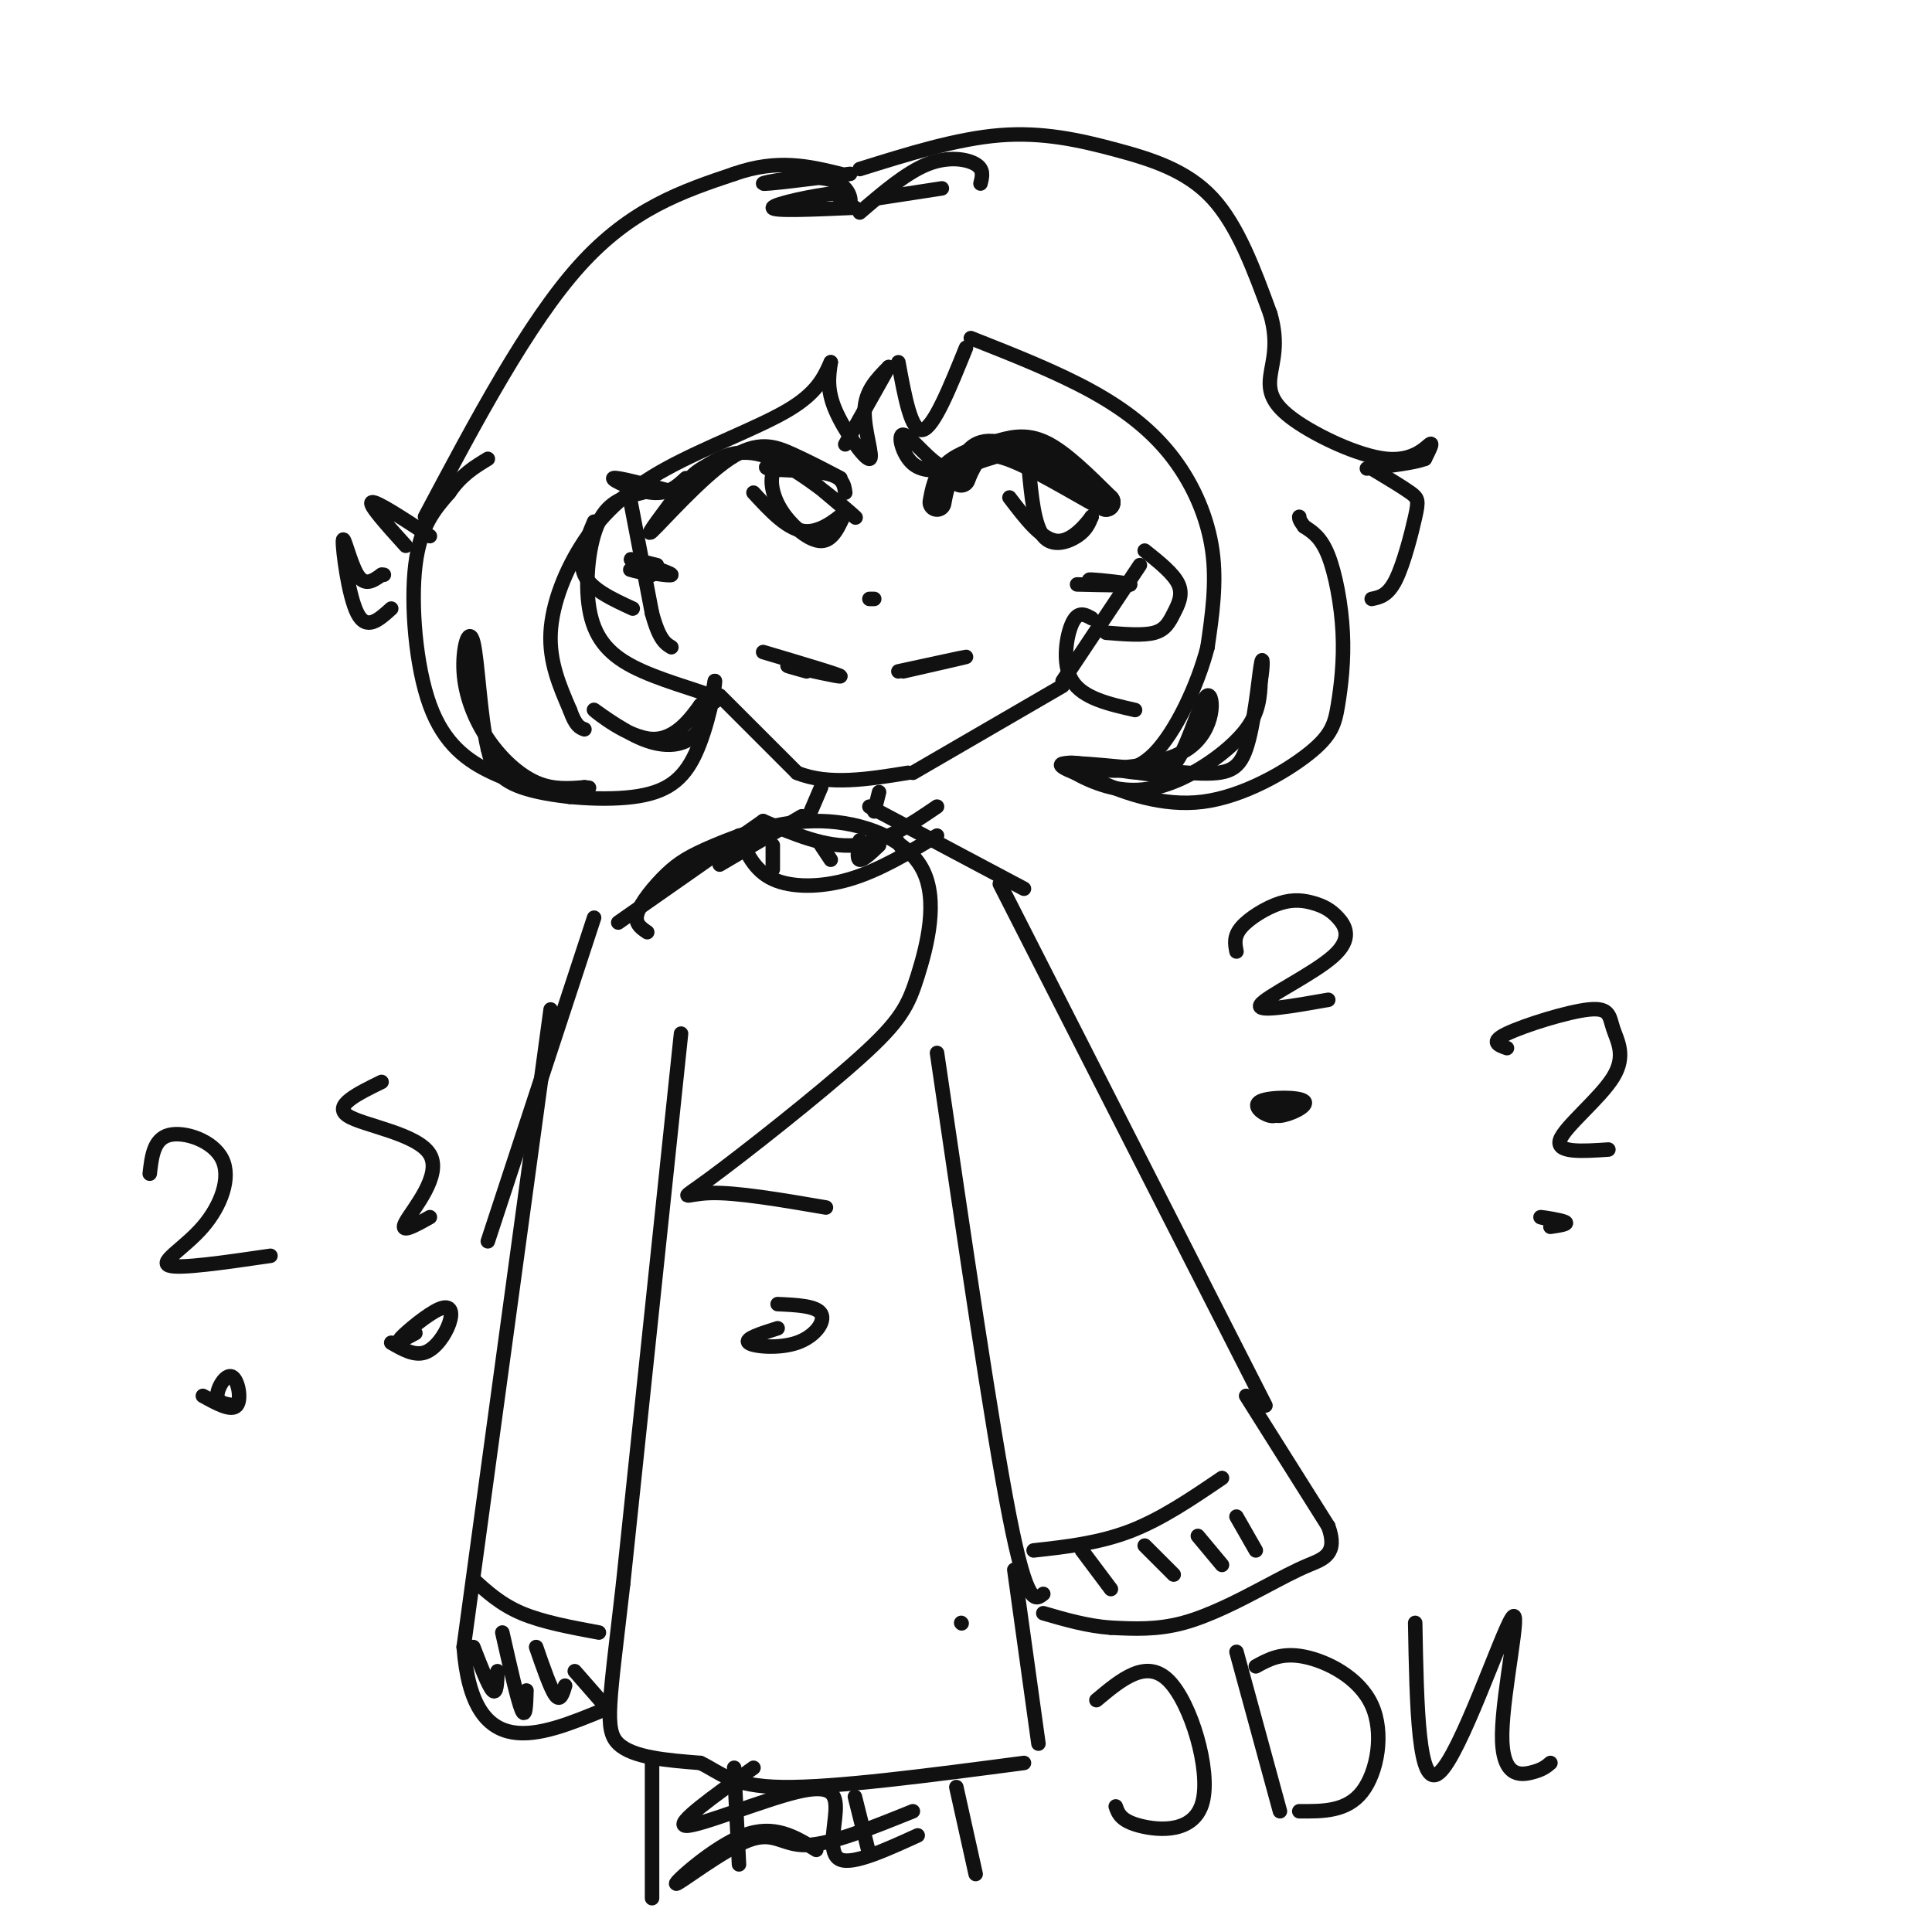 <svg viewBox='0 0 400 400' version='1.1' xmlns='http://www.w3.org/2000/svg' xmlns:xlink='http://www.w3.org/1999/xlink'><g fill='none' stroke='#111111' stroke-width='6' stroke-linecap='round' stroke-linejoin='round'><path d='M194,104c0.470,-2.571 0.940,-5.143 3,-7c2.060,-1.857 5.708,-3.000 9,-4c3.292,-1.000 6.226,-1.857 10,0c3.774,1.857 8.387,6.429 13,11'/><path d='M229,104c-1.774,-0.571 -12.708,-7.500 -19,-10c-6.292,-2.500 -7.940,-0.571 -9,1c-1.060,1.571 -1.530,2.786 -2,4'/></g>
<g fill='none' stroke='#111111' stroke-width='3' stroke-linecap='round' stroke-linejoin='round'><path d='M174,99c-3.274,-1.720 -6.548,-3.440 -10,-5c-3.452,-1.560 -7.083,-2.958 -13,1c-5.917,3.958 -14.119,13.274 -16,15c-1.881,1.726 2.560,-4.137 7,-10'/><path d='M142,100c1.737,-2.169 2.579,-2.592 5,-4c2.421,-1.408 6.421,-3.802 13,-1c6.579,2.802 15.737,10.801 17,12c1.263,1.199 -5.368,-4.400 -12,-10'/><path d='M165,97c-3.881,-1.560 -7.583,-0.458 -6,0c1.583,0.458 8.452,0.274 12,1c3.548,0.726 3.774,2.363 4,4'/><path d='M198,97c-3.399,0.440 -6.798,0.881 -9,-1c-2.202,-1.881 -3.208,-6.083 -2,-6c1.208,0.083 4.631,4.452 7,6c2.369,1.548 3.685,0.274 5,-1'/><path d='M142,99c-1.778,1.667 -3.556,3.333 -7,3c-3.444,-0.333 -8.556,-2.667 -8,-3c0.556,-0.333 6.778,1.333 13,3'/><path d='M164,95c-1.708,0.577 -3.417,1.155 -4,3c-0.583,1.845 -0.042,4.958 2,8c2.042,3.042 5.583,6.012 8,6c2.417,-0.012 3.708,-3.006 5,-6'/><path d='M175,106c-0.511,0.311 -4.289,4.089 -8,4c-3.711,-0.089 -7.356,-4.044 -11,-8'/><path d='M213,97c0.556,5.822 1.111,11.644 3,14c1.889,2.356 5.111,1.244 7,0c1.889,-1.244 2.444,-2.622 3,-4'/><path d='M226,107c-0.644,0.889 -3.756,5.111 -7,5c-3.244,-0.111 -6.622,-4.556 -10,-9'/><path d='M172,75c-1.426,3.196 -2.852,6.392 -9,10c-6.148,3.608 -17.019,7.627 -25,12c-7.981,4.373 -13.072,9.100 -17,15c-3.928,5.900 -6.694,12.971 -7,19c-0.306,6.029 1.847,11.014 4,16'/><path d='M118,147c1.167,3.333 2.083,3.667 3,4'/><path d='M172,75c-0.429,2.851 -0.857,5.702 1,10c1.857,4.298 6.000,10.042 7,10c1.000,-0.042 -1.143,-5.869 -1,-10c0.143,-4.131 2.571,-6.565 5,-9'/><path d='M184,76c-0.667,1.167 -4.833,8.583 -9,16'/><path d='M186,75c1.333,7.250 2.667,14.500 5,14c2.333,-0.500 5.667,-8.750 9,-17'/><path d='M201,70c8.887,3.512 17.774,7.024 25,11c7.226,3.976 12.792,8.417 17,14c4.208,5.583 7.060,12.310 8,19c0.940,6.690 -0.030,13.345 -1,20'/><path d='M250,134c-2.022,7.867 -6.578,17.533 -11,22c-4.422,4.467 -8.711,3.733 -13,3'/><path d='M226,159c2.206,0.423 14.220,-0.021 20,-4c5.780,-3.979 5.325,-11.494 4,-11c-1.325,0.494 -3.522,8.998 -6,13c-2.478,4.002 -5.239,3.501 -8,3'/><path d='M236,160c-4.991,-0.291 -13.467,-2.517 -15,-2c-1.533,0.517 3.878,3.778 9,5c5.122,1.222 9.956,0.406 15,-2c5.044,-2.406 10.298,-6.402 13,-10c2.702,-3.598 2.851,-6.799 3,-10'/><path d='M261,141c0.564,-3.165 0.474,-6.077 0,-3c-0.474,3.077 -1.333,12.144 -3,17c-1.667,4.856 -4.141,5.500 -12,5c-7.859,-0.500 -21.103,-2.143 -25,-2c-3.897,0.143 1.551,2.071 7,4'/><path d='M228,162c4.595,2.017 12.583,5.061 21,4c8.417,-1.061 17.264,-6.226 22,-10c4.736,-3.774 5.362,-6.156 6,-10c0.638,-3.844 1.287,-9.150 1,-15c-0.287,-5.850 -1.511,-12.243 -3,-16c-1.489,-3.757 -3.245,-4.879 -5,-6'/><path d='M270,109c-1.000,-1.333 -1.000,-1.667 -1,-2'/><path d='M133,102c-3.435,0.817 -6.871,1.633 -9,6c-2.129,4.367 -2.952,12.284 -2,18c0.952,5.716 3.679,9.231 9,12c5.321,2.769 13.234,4.791 16,6c2.766,1.209 0.383,1.604 -2,2'/><path d='M145,146c-1.727,2.351 -5.046,7.229 -10,7c-4.954,-0.229 -11.544,-5.567 -12,-6c-0.456,-0.433 5.224,4.037 10,6c4.776,1.963 8.650,1.418 11,-1c2.350,-2.418 3.175,-6.709 4,-11'/><path d='M148,141c0.156,1.144 -1.453,9.502 -4,15c-2.547,5.498 -6.032,8.134 -13,9c-6.968,0.866 -17.419,-0.038 -23,-2c-5.581,-1.962 -6.290,-4.981 -7,-8'/><path d='M101,155c-1.594,-6.395 -2.079,-18.382 -3,-22c-0.921,-3.618 -2.278,1.133 -2,6c0.278,4.867 2.190,9.849 5,14c2.810,4.151 6.517,7.472 10,9c3.483,1.528 6.741,1.264 10,1'/><path d='M121,163c1.667,0.167 0.833,0.083 0,0'/><path d='M118,165c-5.423,-1.304 -10.845,-2.607 -16,-5c-5.155,-2.393 -10.042,-5.875 -13,-14c-2.958,-8.125 -3.988,-20.893 -3,-29c0.988,-8.107 3.994,-11.554 7,-15'/><path d='M93,102c2.500,-3.667 5.250,-5.333 8,-7'/><path d='M81,126c-2.560,2.327 -5.119,4.655 -7,1c-1.881,-3.655 -3.083,-13.292 -3,-15c0.083,-1.708 1.452,4.512 3,7c1.548,2.488 3.274,1.244 5,0'/><path d='M79,119c0.833,0.000 0.417,0.000 0,0'/><path d='M84,113c-3.917,-4.333 -7.833,-8.667 -7,-9c0.833,-0.333 6.417,3.333 12,7'/><path d='M88,107c10.667,-20.083 21.333,-40.167 32,-52c10.667,-11.833 21.333,-15.417 32,-19'/><path d='M152,36c9.000,-3.167 15.500,-1.583 22,0'/><path d='M178,35c10.065,-3.143 20.131,-6.286 29,-7c8.869,-0.714 16.542,1.000 24,3c7.458,2.000 14.702,4.286 20,10c5.298,5.714 8.649,14.857 12,24'/><path d='M263,65c1.822,6.256 0.378,9.897 0,13c-0.378,3.103 0.311,5.667 5,9c4.689,3.333 13.378,7.436 19,8c5.622,0.564 8.178,-2.410 9,-3c0.822,-0.590 -0.089,1.205 -1,3'/><path d='M295,95c-2.167,0.833 -7.083,1.417 -12,2'/><path d='M284,97c3.179,1.911 6.357,3.821 8,5c1.643,1.179 1.750,1.625 1,5c-0.750,3.375 -2.357,9.679 -4,13c-1.643,3.321 -3.321,3.661 -5,4'/><path d='M130,101c0.000,0.000 5.000,26.000 5,26'/><path d='M135,127c1.500,5.500 2.750,6.250 4,7'/><path d='M149,144c0.000,0.000 16.000,16.000 16,16'/><path d='M165,160c6.500,2.667 14.750,1.333 23,0'/><path d='M189,160c0.000,0.000 31.000,-18.000 31,-18'/><path d='M220,141c0.000,0.000 16.000,-24.000 16,-24'/><path d='M158,135c7.933,2.356 15.867,4.711 16,5c0.133,0.289 -7.533,-1.489 -10,-2c-2.467,-0.511 0.267,0.244 3,1'/><path d='M186,139c6.917,-1.500 13.833,-3.000 14,-3c0.167,0.000 -6.417,1.500 -13,3'/><path d='M180,124c0.000,0.000 1.000,0.000 1,0'/><path d='M223,121c5.622,0.133 11.244,0.267 11,0c-0.244,-0.267 -6.356,-0.933 -8,-1c-1.644,-0.067 1.178,0.467 4,1'/><path d='M135,119c-2.863,-0.631 -5.726,-1.262 -4,-1c1.726,0.262 8.042,1.417 8,1c-0.042,-0.417 -6.440,-2.405 -8,-3c-1.560,-0.595 1.720,0.202 5,1'/><path d='M226,128c-1.400,-0.778 -2.800,-1.556 -4,1c-1.200,2.556 -2.200,8.444 0,12c2.200,3.556 7.600,4.778 13,6'/><path d='M229,131c3.845,0.315 7.690,0.631 10,0c2.310,-0.631 3.083,-2.208 4,-4c0.917,-1.792 1.976,-3.798 1,-6c-0.976,-2.202 -3.988,-4.601 -7,-7'/><path d='M131,126c-4.333,-2.000 -8.667,-4.000 -10,-7c-1.333,-3.000 0.333,-7.000 2,-11'/><path d='M176,36c-8.911,1.119 -17.821,2.238 -18,2c-0.179,-0.238 8.375,-1.833 13,-1c4.625,0.833 5.321,4.095 5,5c-0.321,0.905 -1.661,-0.548 -3,-2'/><path d='M173,40c-4.111,0.356 -12.889,2.244 -13,3c-0.111,0.756 8.444,0.378 17,0'/><path d='M178,44c4.822,-4.133 9.644,-8.267 14,-10c4.356,-1.733 8.244,-1.067 10,0c1.756,1.067 1.378,2.533 1,4'/><path d='M182,41c0.000,0.000 13.000,-2.000 13,-2'/><path d='M182,164c0.000,0.000 -1.000,4.000 -1,4'/><path d='M170,163c0.000,0.000 -3.000,7.000 -3,7'/><path d='M166,169c0.000,0.000 -17.000,10.000 -17,10'/><path d='M180,167c0.000,0.000 32.000,17.000 32,17'/><path d='M158,170c0.000,0.000 -30.000,21.000 -30,21'/><path d='M158,170c6.500,2.750 13.000,5.500 19,5c6.000,-0.500 11.500,-4.250 17,-8'/><path d='M153,173c1.578,3.600 3.156,7.200 7,9c3.844,1.800 9.956,1.800 16,0c6.044,-1.800 12.022,-5.400 18,-9'/><path d='M160,175c0.000,0.000 0.000,5.000 0,5'/><path d='M170,175c0.000,0.000 2.000,3.000 2,3'/><path d='M178,174c-0.333,1.917 -0.667,3.833 0,4c0.667,0.167 2.333,-1.417 4,-3'/><path d='M185,173c0.000,0.000 2.000,3.000 2,3'/><path d='M123,190c0.000,0.000 -22.000,67.000 -22,67'/><path d='M207,183c0.000,0.000 55.000,108.000 55,108'/><path d='M258,289c0.000,0.000 17.000,27.000 17,27'/><path d='M275,316c2.123,5.794 -1.070,6.780 -4,8c-2.930,1.220 -5.596,2.675 -10,5c-4.404,2.325 -10.544,5.522 -16,7c-5.456,1.478 -10.228,1.239 -15,1'/><path d='M230,337c-4.833,-0.333 -9.417,-1.667 -14,-3'/><path d='M194,218c5.667,38.667 11.333,77.333 15,96c3.667,18.667 5.333,17.333 7,16'/><path d='M141,214c0.000,0.000 -12.000,114.000 -12,114'/><path d='M129,328c-2.844,24.889 -3.956,30.111 -1,33c2.956,2.889 9.978,3.444 17,4'/><path d='M145,365c4.200,1.956 6.200,4.844 17,5c10.800,0.156 30.400,-2.422 50,-5'/><path d='M210,325c0.000,0.000 5.000,36.000 5,36'/><path d='M114,209c0.000,0.000 -18.000,132.000 -18,132'/><path d='M96,341c1.833,24.167 15.417,18.583 29,13'/><path d='M98,327c2.833,2.583 5.667,5.167 10,7c4.333,1.833 10.167,2.917 16,4'/><path d='M214,321c6.750,-0.750 13.500,-1.500 20,-4c6.500,-2.500 12.750,-6.750 19,-11'/><path d='M224,321c0.000,0.000 6.000,8.000 6,8'/><path d='M237,320c0.000,0.000 6.000,6.000 6,6'/><path d='M248,318c0.000,0.000 5.000,6.000 5,6'/><path d='M256,314c0.000,0.000 4.000,7.000 4,7'/><path d='M199,336c0.000,0.000 0.100,0.100 0.1,0.1'/><path d='M98,341c1.583,4.083 3.167,8.167 4,9c0.833,0.833 0.917,-1.583 1,-4'/><path d='M104,338c1.583,7.000 3.167,14.000 4,16c0.833,2.000 0.917,-1.000 1,-4'/><path d='M111,341c1.500,4.333 3.000,8.667 4,10c1.000,1.333 1.500,-0.333 2,-2'/><path d='M119,346c0.000,0.000 7.000,8.000 7,8'/><path d='M152,366c0.000,0.000 1.000,20.000 1,20'/><path d='M198,370c0.000,0.000 4.000,18.000 4,18'/><path d='M177,372c0.000,0.000 3.000,12.000 3,12'/><path d='M135,365c0.000,0.000 0.000,28.000 0,28'/><path d='M156,366c-8.262,5.898 -16.523,11.796 -14,12c2.523,0.204 15.831,-5.285 23,-7c7.169,-1.715 8.199,0.346 8,4c-0.199,3.654 -1.628,8.901 1,10c2.628,1.099 9.314,-1.951 16,-5'/><path d='M169,383c-4.360,-2.692 -8.721,-5.384 -15,-3c-6.279,2.384 -14.477,9.845 -14,10c0.477,0.155 9.628,-6.997 15,-9c5.372,-2.003 6.963,1.142 12,1c5.037,-0.142 13.518,-3.571 22,-7'/><path d='M263,228c-0.005,1.581 -0.010,3.161 2,3c2.010,-0.161 6.033,-2.064 5,-3c-1.033,-0.936 -7.124,-0.906 -9,0c-1.876,0.906 0.464,2.687 2,3c1.536,0.313 2.268,-0.844 3,-2'/><path d='M275,207c-7.556,1.334 -15.111,2.669 -14,1c1.111,-1.669 10.889,-6.341 15,-10c4.111,-3.659 2.555,-6.304 1,-8c-1.555,-1.696 -3.107,-2.444 -5,-3c-1.893,-0.556 -4.125,-0.919 -7,0c-2.875,0.919 -6.393,3.120 -8,5c-1.607,1.880 -1.304,3.440 -1,5'/><path d='M321,254c1.933,-0.289 3.867,-0.578 3,-1c-0.867,-0.422 -4.533,-0.978 -5,-1c-0.467,-0.022 2.267,0.489 5,1'/><path d='M333,238c-5.468,0.365 -10.936,0.731 -10,-2c0.936,-2.731 8.276,-8.558 11,-13c2.724,-4.442 0.833,-7.500 0,-10c-0.833,-2.500 -0.609,-4.442 -5,-4c-4.391,0.442 -13.397,3.269 -17,5c-3.603,1.731 -1.801,2.365 0,3'/><path d='M42,289c2.958,1.631 5.917,3.262 7,2c1.083,-1.262 0.292,-5.417 -1,-6c-1.292,-0.583 -3.083,2.405 -3,4c0.083,1.595 2.042,1.798 4,2'/><path d='M56,260c-9.466,1.380 -18.931,2.759 -21,2c-2.069,-0.759 3.260,-3.657 7,-8c3.740,-4.343 5.892,-10.131 4,-14c-1.892,-3.869 -7.826,-5.820 -11,-5c-3.174,0.820 -3.587,4.410 -4,8'/><path d='M81,278c2.400,1.384 4.801,2.769 7,2c2.199,-0.769 4.198,-3.691 5,-6c0.802,-2.309 0.408,-4.006 -2,-3c-2.408,1.006 -6.831,4.716 -8,6c-1.169,1.284 0.915,0.142 3,-1'/><path d='M89,252c-3.226,1.810 -6.452,3.619 -5,1c1.452,-2.619 7.583,-9.667 5,-14c-2.583,-4.333 -13.881,-5.952 -17,-8c-3.119,-2.048 1.940,-4.524 7,-7'/><path d='M161,275c-3.464,1.101 -6.929,2.202 -6,3c0.929,0.798 6.250,1.292 10,0c3.750,-1.292 5.929,-4.369 5,-6c-0.929,-1.631 -4.964,-1.815 -9,-2'/><path d='M171,250c-9.289,-1.590 -18.578,-3.180 -24,-3c-5.422,0.180 -6.976,2.131 0,-3c6.976,-5.131 22.483,-17.342 31,-25c8.517,-7.658 10.045,-10.762 12,-17c1.955,-6.238 4.336,-15.610 1,-22c-3.336,-6.390 -12.388,-9.798 -21,-10c-8.612,-0.202 -16.783,2.801 -22,5c-5.217,2.199 -7.482,3.592 -10,6c-2.518,2.408 -5.291,5.831 -6,8c-0.709,2.169 0.645,3.085 2,4'/><path d='M227,352c5.190,-4.345 10.381,-8.690 15,-4c4.619,4.690 8.667,18.417 7,25c-1.667,6.583 -9.048,6.024 -13,5c-3.952,-1.024 -4.476,-2.512 -5,-4'/><path d='M256,342c0.000,0.000 9.000,33.000 9,33'/><path d='M260,345c2.661,-1.464 5.321,-2.929 10,-2c4.679,0.929 11.375,4.250 14,10c2.625,5.750 1.179,13.929 -2,18c-3.179,4.071 -8.089,4.036 -13,4'/><path d='M293,336c0.313,17.386 0.625,34.772 5,31c4.375,-3.772 12.812,-28.702 15,-32c2.188,-3.298 -1.872,15.035 -2,24c-0.128,8.965 3.678,8.561 6,8c2.322,-0.561 3.161,-1.281 4,-2'/></g>
</svg>